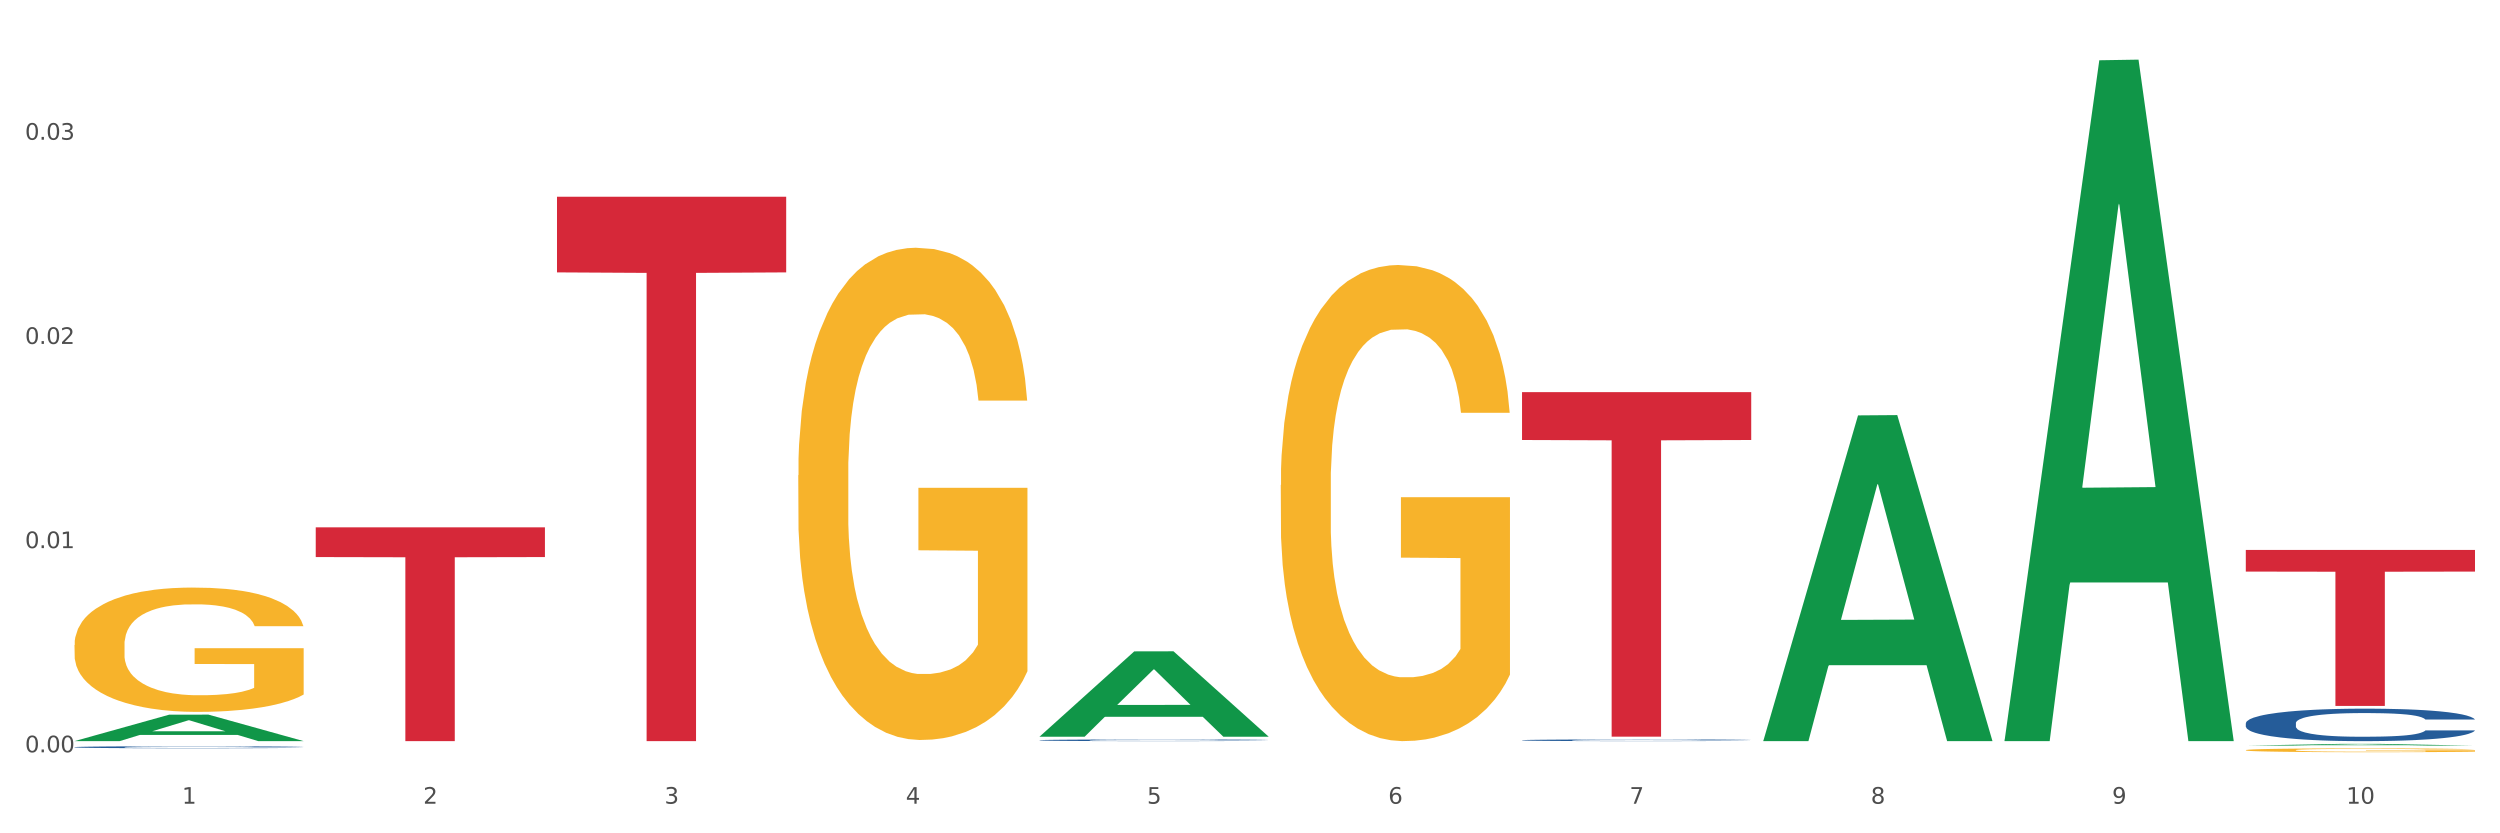 <?xml version="1.0" encoding="utf-8" standalone="no"?>
<!DOCTYPE svg PUBLIC "-//W3C//DTD SVG 1.1//EN"
  "http://www.w3.org/Graphics/SVG/1.1/DTD/svg11.dtd">
<svg xmlns:xlink="http://www.w3.org/1999/xlink" width="1080pt" height="360pt" viewBox="0 0 1080 360" xmlns="http://www.w3.org/2000/svg" version="1.1">
 <rect x="0" y="0" width="1080" height="360" fill="#333333" stroke="none"/>
 <defs>
  <style type="text/css">*{stroke-linejoin: round; stroke-linecap: butt}</style>
 </defs>
 <g id="figure_1">
  <g id="patch_1">
   <path d="M 0 360 
L 1080 360 
L 1080 0 
L 0 0 
z
" style="fill: #ffffff; stroke: #ffffff; stroke-linejoin: miter"/>
  </g>
  <g id="axes_1">
   <g id="matplotlib.axis_1">
    <g id="xtick_1">
     <g id="text_1">
      <!-- 1 -->
      <g style="fill: #4d4d4d" transform="translate(78.627 347.204) scale(0.096 -0.096)">
       <defs>
        <path id="DejaVuSans-31" d="M 794 531 
L 1825 531 
L 1825 4091 
L 703 3866 
L 703 4441 
L 1819 4666 
L 2450 4666 
L 2450 531 
L 3481 531 
L 3481 0 
L 794 0 
L 794 531 
z
" transform="scale(0.016)"/>
       </defs>
       <use xlink:href="#DejaVuSans-31"/>
      </g>
     </g>
    </g>
    <g id="xtick_2">
     <g id="text_2">
      <!-- 2 -->
      <g style="fill: #4d4d4d" transform="translate(182.851 347.204) scale(0.096 -0.096)">
       <defs>
        <path id="DejaVuSans-32" d="M 1228 531 
L 3431 531 
L 3431 0 
L 469 0 
L 469 531 
Q 828 903 1448 1529 
Q 2069 2156 2228 2338 
Q 2531 2678 2651 2914 
Q 2772 3150 2772 3378 
Q 2772 3750 2511 3984 
Q 2250 4219 1831 4219 
Q 1534 4219 1204 4116 
Q 875 4013 500 3803 
L 500 4441 
Q 881 4594 1212 4672 
Q 1544 4750 1819 4750 
Q 2544 4750 2975 4387 
Q 3406 4025 3406 3419 
Q 3406 3131 3298 2873 
Q 3191 2616 2906 2266 
Q 2828 2175 2409 1742 
Q 1991 1309 1228 531 
z
" transform="scale(0.016)"/>
       </defs>
       <use xlink:href="#DejaVuSans-32"/>
      </g>
     </g>
    </g>
    <g id="xtick_3">
     <g id="text_3">
      <!-- 3 -->
      <g style="fill: #4d4d4d" transform="translate(287.074 347.204) scale(0.096 -0.096)">
       <defs>
        <path id="DejaVuSans-33" d="M 2597 2516 
Q 3050 2419 3304 2112 
Q 3559 1806 3559 1356 
Q 3559 666 3084 287 
Q 2609 -91 1734 -91 
Q 1441 -91 1130 -33 
Q 819 25 488 141 
L 488 750 
Q 750 597 1062 519 
Q 1375 441 1716 441 
Q 2309 441 2620 675 
Q 2931 909 2931 1356 
Q 2931 1769 2642 2001 
Q 2353 2234 1838 2234 
L 1294 2234 
L 1294 2753 
L 1863 2753 
Q 2328 2753 2575 2939 
Q 2822 3125 2822 3475 
Q 2822 3834 2567 4026 
Q 2313 4219 1838 4219 
Q 1578 4219 1281 4162 
Q 984 4106 628 3988 
L 628 4550 
Q 988 4650 1302 4700 
Q 1616 4750 1894 4750 
Q 2613 4750 3031 4423 
Q 3450 4097 3450 3541 
Q 3450 3153 3228 2886 
Q 3006 2619 2597 2516 
z
" transform="scale(0.016)"/>
       </defs>
       <use xlink:href="#DejaVuSans-33"/>
      </g>
     </g>
    </g>
    <g id="xtick_4">
     <g id="text_4">
      <!-- 4 -->
      <g style="fill: #4d4d4d" transform="translate(391.298 347.204) scale(0.096 -0.096)">
       <defs>
        <path id="DejaVuSans-34" d="M 2419 4116 
L 825 1625 
L 2419 1625 
L 2419 4116 
z
M 2253 4666 
L 3047 4666 
L 3047 1625 
L 3713 1625 
L 3713 1100 
L 3047 1100 
L 3047 0 
L 2419 0 
L 2419 1100 
L 313 1100 
L 313 1709 
L 2253 4666 
z
" transform="scale(0.016)"/>
       </defs>
       <use xlink:href="#DejaVuSans-34"/>
      </g>
     </g>
    </g>
    <g id="xtick_5">
     <g id="text_5">
      <!-- 5 -->
      <g style="fill: #4d4d4d" transform="translate(495.522 347.204) scale(0.096 -0.096)">
       <defs>
        <path id="DejaVuSans-35" d="M 691 4666 
L 3169 4666 
L 3169 4134 
L 1269 4134 
L 1269 2991 
Q 1406 3038 1543 3061 
Q 1681 3084 1819 3084 
Q 2600 3084 3056 2656 
Q 3513 2228 3513 1497 
Q 3513 744 3044 326 
Q 2575 -91 1722 -91 
Q 1428 -91 1123 -41 
Q 819 9 494 109 
L 494 744 
Q 775 591 1075 516 
Q 1375 441 1709 441 
Q 2250 441 2565 725 
Q 2881 1009 2881 1497 
Q 2881 1984 2565 2268 
Q 2250 2553 1709 2553 
Q 1456 2553 1204 2497 
Q 953 2441 691 2322 
L 691 4666 
z
" transform="scale(0.016)"/>
       </defs>
       <use xlink:href="#DejaVuSans-35"/>
      </g>
     </g>
    </g>
    <g id="xtick_6">
     <g id="text_6">
      <!-- 6 -->
      <g style="fill: #4d4d4d" transform="translate(599.745 347.204) scale(0.096 -0.096)">
       <defs>
        <path id="DejaVuSans-36" d="M 2113 2584 
Q 1688 2584 1439 2293 
Q 1191 2003 1191 1497 
Q 1191 994 1439 701 
Q 1688 409 2113 409 
Q 2538 409 2786 701 
Q 3034 994 3034 1497 
Q 3034 2003 2786 2293 
Q 2538 2584 2113 2584 
z
M 3366 4563 
L 3366 3988 
Q 3128 4100 2886 4159 
Q 2644 4219 2406 4219 
Q 1781 4219 1451 3797 
Q 1122 3375 1075 2522 
Q 1259 2794 1537 2939 
Q 1816 3084 2150 3084 
Q 2853 3084 3261 2657 
Q 3669 2231 3669 1497 
Q 3669 778 3244 343 
Q 2819 -91 2113 -91 
Q 1303 -91 875 529 
Q 447 1150 447 2328 
Q 447 3434 972 4092 
Q 1497 4750 2381 4750 
Q 2619 4750 2861 4703 
Q 3103 4656 3366 4563 
z
" transform="scale(0.016)"/>
       </defs>
       <use xlink:href="#DejaVuSans-36"/>
      </g>
     </g>
    </g>
    <g id="xtick_7">
     <g id="text_7">
      <!-- 7 -->
      <g style="fill: #4d4d4d" transform="translate(703.969 347.204) scale(0.096 -0.096)">
       <defs>
        <path id="DejaVuSans-37" d="M 525 4666 
L 3525 4666 
L 3525 4397 
L 1831 0 
L 1172 0 
L 2766 4134 
L 525 4134 
L 525 4666 
z
" transform="scale(0.016)"/>
       </defs>
       <use xlink:href="#DejaVuSans-37"/>
      </g>
     </g>
    </g>
    <g id="xtick_8">
     <g id="text_8">
      <!-- 8 -->
      <g style="fill: #4d4d4d" transform="translate(808.193 347.204) scale(0.096 -0.096)">
       <defs>
        <path id="DejaVuSans-38" d="M 2034 2216 
Q 1584 2216 1326 1975 
Q 1069 1734 1069 1313 
Q 1069 891 1326 650 
Q 1584 409 2034 409 
Q 2484 409 2743 651 
Q 3003 894 3003 1313 
Q 3003 1734 2745 1975 
Q 2488 2216 2034 2216 
z
M 1403 2484 
Q 997 2584 770 2862 
Q 544 3141 544 3541 
Q 544 4100 942 4425 
Q 1341 4750 2034 4750 
Q 2731 4750 3128 4425 
Q 3525 4100 3525 3541 
Q 3525 3141 3298 2862 
Q 3072 2584 2669 2484 
Q 3125 2378 3379 2068 
Q 3634 1759 3634 1313 
Q 3634 634 3220 271 
Q 2806 -91 2034 -91 
Q 1263 -91 848 271 
Q 434 634 434 1313 
Q 434 1759 690 2068 
Q 947 2378 1403 2484 
z
M 1172 3481 
Q 1172 3119 1398 2916 
Q 1625 2713 2034 2713 
Q 2441 2713 2670 2916 
Q 2900 3119 2900 3481 
Q 2900 3844 2670 4047 
Q 2441 4250 2034 4250 
Q 1625 4250 1398 4047 
Q 1172 3844 1172 3481 
z
" transform="scale(0.016)"/>
       </defs>
       <use xlink:href="#DejaVuSans-38"/>
      </g>
     </g>
    </g>
    <g id="xtick_9">
     <g id="text_9">
      <!-- 9 -->
      <g style="fill: #4d4d4d" transform="translate(912.416 347.204) scale(0.096 -0.096)">
       <defs>
        <path id="DejaVuSans-39" d="M 703 97 
L 703 672 
Q 941 559 1184 500 
Q 1428 441 1663 441 
Q 2288 441 2617 861 
Q 2947 1281 2994 2138 
Q 2813 1869 2534 1725 
Q 2256 1581 1919 1581 
Q 1219 1581 811 2004 
Q 403 2428 403 3163 
Q 403 3881 828 4315 
Q 1253 4750 1959 4750 
Q 2769 4750 3195 4129 
Q 3622 3509 3622 2328 
Q 3622 1225 3098 567 
Q 2575 -91 1691 -91 
Q 1453 -91 1209 -44 
Q 966 3 703 97 
z
M 1959 2075 
Q 2384 2075 2632 2365 
Q 2881 2656 2881 3163 
Q 2881 3666 2632 3958 
Q 2384 4250 1959 4250 
Q 1534 4250 1286 3958 
Q 1038 3666 1038 3163 
Q 1038 2656 1286 2365 
Q 1534 2075 1959 2075 
z
" transform="scale(0.016)"/>
       </defs>
       <use xlink:href="#DejaVuSans-39"/>
      </g>
     </g>
    </g>
    <g id="xtick_10">
     <g id="text_10">
      <!-- 10 -->
      <g style="fill: #4d4d4d" transform="translate(1013.586 347.204) scale(0.096 -0.096)">
       <defs>
        <path id="DejaVuSans-30" d="M 2034 4250 
Q 1547 4250 1301 3770 
Q 1056 3291 1056 2328 
Q 1056 1369 1301 889 
Q 1547 409 2034 409 
Q 2525 409 2770 889 
Q 3016 1369 3016 2328 
Q 3016 3291 2770 3770 
Q 2525 4250 2034 4250 
z
M 2034 4750 
Q 2819 4750 3233 4129 
Q 3647 3509 3647 2328 
Q 3647 1150 3233 529 
Q 2819 -91 2034 -91 
Q 1250 -91 836 529 
Q 422 1150 422 2328 
Q 422 3509 836 4129 
Q 1250 4750 2034 4750 
z
" transform="scale(0.016)"/>
       </defs>
       <use xlink:href="#DejaVuSans-31"/>
       <use xlink:href="#DejaVuSans-30" transform="translate(63.623 0)"/>
      </g>
     </g>
    </g>
    <g id="xtick_11"/>
    <g id="xtick_12"/>
    <g id="xtick_13"/>
    <g id="xtick_14"/>
    <g id="xtick_15"/>
    <g id="xtick_16"/>
    <g id="xtick_17"/>
    <g id="xtick_18"/>
    <g id="xtick_19"/>
   </g>
   <g id="matplotlib.axis_2">
    <g id="ytick_1">
     <g id="text_11">
      <!-- 0.00 -->
      <g style="fill: #4d4d4d" transform="translate(10.8 325) scale(0.096 -0.096)">
       <defs>
        <path id="DejaVuSans-2e" d="M 684 794 
L 1344 794 
L 1344 0 
L 684 0 
L 684 794 
z
" transform="scale(0.016)"/>
       </defs>
       <use xlink:href="#DejaVuSans-30"/>
       <use xlink:href="#DejaVuSans-2e" transform="translate(63.623 0)"/>
       <use xlink:href="#DejaVuSans-30" transform="translate(95.41 0)"/>
       <use xlink:href="#DejaVuSans-30" transform="translate(159.033 0)"/>
      </g>
     </g>
    </g>
    <g id="ytick_2">
     <g id="text_12">
      <!-- 0.01 -->
      <g style="fill: #4d4d4d" transform="translate(10.8 236.789) scale(0.096 -0.096)">
       <use xlink:href="#DejaVuSans-30"/>
       <use xlink:href="#DejaVuSans-2e" transform="translate(63.623 0)"/>
       <use xlink:href="#DejaVuSans-30" transform="translate(95.41 0)"/>
       <use xlink:href="#DejaVuSans-31" transform="translate(159.033 0)"/>
      </g>
     </g>
    </g>
    <g id="ytick_3">
     <g id="text_13">
      <!-- 0.02 -->
      <g style="fill: #4d4d4d" transform="translate(10.8 148.577) scale(0.096 -0.096)">
       <use xlink:href="#DejaVuSans-30"/>
       <use xlink:href="#DejaVuSans-2e" transform="translate(63.623 0)"/>
       <use xlink:href="#DejaVuSans-30" transform="translate(95.41 0)"/>
       <use xlink:href="#DejaVuSans-32" transform="translate(159.033 0)"/>
      </g>
     </g>
    </g>
    <g id="ytick_4">
     <g id="text_14">
      <!-- 0.03 -->
      <g style="fill: #4d4d4d" transform="translate(10.8 60.365) scale(0.096 -0.096)">
       <use xlink:href="#DejaVuSans-30"/>
       <use xlink:href="#DejaVuSans-2e" transform="translate(63.623 0)"/>
       <use xlink:href="#DejaVuSans-30" transform="translate(95.41 0)"/>
       <use xlink:href="#DejaVuSans-33" transform="translate(159.033 0)"/>
      </g>
     </g>
    </g>
    <g id="ytick_5"/>
    <g id="ytick_6"/>
    <g id="ytick_7"/>
    <g id="ytick_8"/>
   </g>
   <g id="PolyCollection_1">
    <path d="M 32.175 320.149 
L 32.277 320.138 
L 73.107 308.731 
L 90.051 308.72 
L 131.187 320.171 
L 111.589 320.171 
L 102.709 317.504 
L 60.552 317.504 
L 60.246 317.547 
L 51.671 320.171 
L 32.175 320.171 
L 32.175 320.149 
L 65.86 315.913 
L 97.401 315.902 
L 81.783 311.161 
L 81.579 311.139 
L 81.375 311.172 
L 65.758 315.902 
L 65.86 315.913 
L 32.175 320.149 
z
" clip-path="url(#p0cb2a0bd82)" style="fill: #109648"/>
    <path d="M 344.846 205.291 
L 344.963 205.096 
L 344.963 198.105 
L 345.197 192.084 
L 346.366 177.519 
L 348.119 165.478 
L 349.405 159.069 
L 350.691 153.825 
L 352.21 148.582 
L 354.081 143.144 
L 357.471 135.181 
L 359.575 131.103 
L 362.147 126.83 
L 366.823 120.615 
L 370.213 117.12 
L 373.72 114.207 
L 379.448 110.711 
L 383.188 109.157 
L 387.163 107.992 
L 391.956 107.215 
L 395.579 107.021 
L 403.529 107.603 
L 410.309 109.351 
L 413.582 110.711 
L 417.79 113.041 
L 420.011 114.595 
L 423.635 117.702 
L 427.376 121.781 
L 429.947 125.276 
L 433.805 131.88 
L 436.728 138.483 
L 439.416 146.639 
L 440.819 152.272 
L 441.871 157.515 
L 442.806 163.536 
L 443.741 173.052 
L 422.7 173.052 
L 421.882 166.255 
L 420.596 159.846 
L 418.725 153.631 
L 417.089 149.747 
L 414.283 144.892 
L 411.711 141.784 
L 409.023 139.454 
L 405.75 137.512 
L 403.178 136.541 
L 399.554 135.764 
L 392.423 135.958 
L 387.63 137.512 
L 384.357 139.454 
L 382.253 141.202 
L 380.383 143.144 
L 378.279 145.863 
L 375.824 149.941 
L 374.07 153.631 
L 372.317 158.292 
L 370.914 162.953 
L 369.628 168.391 
L 368.576 174.217 
L 367.758 180.238 
L 367.056 187.618 
L 366.472 199.853 
L 366.472 226.459 
L 366.706 232.48 
L 367.29 240.442 
L 367.992 246.463 
L 369.161 253.649 
L 370.213 258.504 
L 372.2 265.495 
L 374.421 271.322 
L 376.174 275.012 
L 377.928 278.119 
L 380.967 282.392 
L 384.357 285.887 
L 387.28 288.024 
L 391.254 289.966 
L 393.943 290.743 
L 396.281 291.131 
L 402.009 291.131 
L 406.1 290.548 
L 410.659 289.189 
L 414.166 287.441 
L 417.089 285.305 
L 420.362 281.809 
L 422.466 278.507 
L 422.466 237.918 
L 396.748 237.723 
L 396.748 210.728 
L 443.858 210.728 
L 443.858 289.966 
L 441.871 294.044 
L 439.65 297.734 
L 437.312 301.036 
L 433.805 305.114 
L 429.597 308.998 
L 425.856 311.717 
L 421.882 314.048 
L 417.206 316.184 
L 411.127 318.126 
L 407.386 318.903 
L 402.71 319.485 
L 397.216 319.68 
L 392.423 319.291 
L 387.747 318.32 
L 382.838 316.572 
L 378.045 314.048 
L 374.421 311.523 
L 370.797 308.416 
L 366.94 304.337 
L 363.9 300.453 
L 361.562 296.957 
L 358.99 292.49 
L 356.185 286.664 
L 354.081 281.42 
L 352.21 275.983 
L 350.223 268.991 
L 348.82 262.971 
L 347.418 255.396 
L 346.599 249.764 
L 345.664 241.025 
L 344.963 228.79 
L 344.846 205.291 
z
" clip-path="url(#p0cb2a0bd82)" style="fill: #f7b32b"/>
    <path d="M 553.293 209.525 
L 553.41 209.337 
L 553.41 202.575 
L 553.644 196.751 
L 554.813 182.662 
L 556.566 171.015 
L 557.852 164.816 
L 559.138 159.744 
L 560.658 154.672 
L 562.528 149.412 
L 565.918 141.71 
L 568.022 137.765 
L 570.594 133.633 
L 575.27 127.621 
L 578.66 124.24 
L 582.167 121.422 
L 587.895 118.041 
L 591.636 116.538 
L 595.61 115.411 
L 600.403 114.66 
L 604.027 114.472 
L 611.976 115.035 
L 618.756 116.726 
L 622.029 118.041 
L 626.237 120.295 
L 628.458 121.798 
L 632.082 124.804 
L 635.823 128.748 
L 638.395 132.13 
L 642.252 138.517 
L 645.175 144.904 
L 647.863 152.794 
L 649.266 158.241 
L 650.318 163.313 
L 651.253 169.137 
L 652.189 178.342 
L 631.147 178.342 
L 630.329 171.767 
L 629.043 165.568 
L 627.173 159.556 
L 625.536 155.799 
L 622.73 151.103 
L 620.159 148.097 
L 617.47 145.843 
L 614.197 143.965 
L 611.625 143.025 
L 608.001 142.274 
L 600.87 142.462 
L 596.078 143.965 
L 592.805 145.843 
L 590.7 147.534 
L 588.83 149.412 
L 586.726 152.042 
L 584.271 155.987 
L 582.518 159.556 
L 580.764 164.065 
L 579.361 168.573 
L 578.075 173.833 
L 577.023 179.469 
L 576.205 185.292 
L 575.504 192.431 
L 574.919 204.265 
L 574.919 230.001 
L 575.153 235.825 
L 575.737 243.527 
L 576.439 249.35 
L 577.608 256.301 
L 578.66 260.997 
L 580.647 267.76 
L 582.868 273.395 
L 584.622 276.964 
L 586.375 279.97 
L 589.415 284.103 
L 592.805 287.484 
L 595.727 289.551 
L 599.702 291.429 
L 602.39 292.181 
L 604.728 292.556 
L 610.456 292.556 
L 614.548 291.993 
L 619.107 290.678 
L 622.613 288.987 
L 625.536 286.921 
L 628.809 283.539 
L 630.913 280.346 
L 630.913 241.085 
L 605.196 240.897 
L 605.196 214.785 
L 652.306 214.785 
L 652.306 291.429 
L 650.318 295.374 
L 648.097 298.943 
L 645.759 302.137 
L 642.252 306.082 
L 638.044 309.839 
L 634.303 312.469 
L 630.329 314.723 
L 625.653 316.789 
L 619.574 318.668 
L 615.833 319.419 
L 611.158 319.983 
L 605.663 320.171 
L 600.87 319.795 
L 596.195 318.856 
L 591.285 317.165 
L 586.492 314.723 
L 582.868 312.281 
L 579.244 309.275 
L 575.387 305.33 
L 572.347 301.573 
L 570.009 298.192 
L 567.438 293.871 
L 564.632 288.236 
L 562.528 283.164 
L 560.658 277.904 
L 558.67 271.141 
L 557.268 265.318 
L 555.865 257.991 
L 555.047 252.544 
L 554.111 244.09 
L 553.41 232.255 
L 553.293 209.525 
z
" clip-path="url(#p0cb2a0bd82)" style="fill: #f7b32b"/>
    <path d="M 970.188 324.059 
L 970.304 324.057 
L 970.304 324.003 
L 970.538 323.956 
L 971.707 323.843 
L 973.461 323.749 
L 974.747 323.699 
L 976.032 323.658 
L 977.552 323.617 
L 979.422 323.575 
L 982.813 323.513 
L 984.917 323.481 
L 987.488 323.448 
L 992.164 323.4 
L 995.554 323.372 
L 999.061 323.35 
L 1004.789 323.323 
L 1008.53 323.31 
L 1012.505 323.301 
L 1017.297 323.295 
L 1020.921 323.294 
L 1028.87 323.298 
L 1035.65 323.312 
L 1038.923 323.323 
L 1043.132 323.341 
L 1045.353 323.353 
L 1048.977 323.377 
L 1052.717 323.409 
L 1055.289 323.436 
L 1059.147 323.487 
L 1062.069 323.539 
L 1064.758 323.602 
L 1066.161 323.646 
L 1067.213 323.687 
L 1068.148 323.734 
L 1069.083 323.808 
L 1048.041 323.808 
L 1047.223 323.755 
L 1045.937 323.705 
L 1044.067 323.657 
L 1042.43 323.627 
L 1039.625 323.589 
L 1037.053 323.565 
L 1034.364 323.546 
L 1031.091 323.531 
L 1028.52 323.524 
L 1024.896 323.518 
L 1017.765 323.519 
L 1012.972 323.531 
L 1009.699 323.546 
L 1007.595 323.56 
L 1005.724 323.575 
L 1003.62 323.596 
L 1001.165 323.628 
L 999.412 323.657 
L 997.659 323.693 
L 996.256 323.729 
L 994.97 323.772 
L 993.918 323.817 
L 993.1 323.864 
L 992.398 323.921 
L 991.814 324.017 
L 991.814 324.224 
L 992.047 324.271 
L 992.632 324.333 
L 993.333 324.379 
L 994.502 324.435 
L 995.554 324.473 
L 997.542 324.528 
L 999.763 324.573 
L 1001.516 324.602 
L 1003.27 324.626 
L 1006.309 324.659 
L 1009.699 324.686 
L 1012.621 324.703 
L 1016.596 324.718 
L 1019.285 324.724 
L 1021.623 324.727 
L 1027.351 324.727 
L 1031.442 324.723 
L 1036.001 324.712 
L 1039.508 324.699 
L 1042.43 324.682 
L 1045.704 324.655 
L 1047.808 324.629 
L 1047.808 324.313 
L 1022.09 324.311 
L 1022.09 324.101 
L 1069.2 324.101 
L 1069.2 324.718 
L 1067.213 324.75 
L 1064.992 324.779 
L 1062.654 324.804 
L 1059.147 324.836 
L 1054.938 324.866 
L 1051.198 324.888 
L 1047.223 324.906 
L 1042.547 324.922 
L 1036.469 324.937 
L 1032.728 324.943 
L 1028.052 324.948 
L 1022.558 324.95 
L 1017.765 324.946 
L 1013.089 324.939 
L 1008.179 324.925 
L 1003.387 324.906 
L 999.763 324.886 
L 996.139 324.862 
L 992.281 324.83 
L 989.242 324.8 
L 986.904 324.773 
L 984.332 324.738 
L 981.527 324.692 
L 979.422 324.652 
L 977.552 324.609 
L 975.565 324.555 
L 974.162 324.508 
L 972.759 324.449 
L 971.941 324.405 
L 971.006 324.337 
L 970.304 324.242 
L 970.188 324.059 
z
" clip-path="url(#p0cb2a0bd82)" style="fill: #f7b32b"/>
    <path d="M 970.188 312.445 
L 970.305 312.432 
L 970.305 312.074 
L 970.656 311.587 
L 971.943 310.69 
L 973.582 310.011 
L 976.39 309.217 
L 977.912 308.884 
L 979.902 308.512 
L 983.998 307.91 
L 988.679 307.397 
L 991.956 307.116 
L 994.414 306.936 
L 999.915 306.616 
L 1003.075 306.475 
L 1006.352 306.36 
L 1009.161 306.283 
L 1013.842 306.193 
L 1017.587 306.155 
L 1021.917 306.142 
L 1025.546 306.155 
L 1030.344 306.206 
L 1037.366 306.36 
L 1040.058 306.449 
L 1043.686 306.603 
L 1047.431 306.808 
L 1050.474 307.013 
L 1053.985 307.308 
L 1057.613 307.692 
L 1061.125 308.179 
L 1063.582 308.627 
L 1065.572 309.101 
L 1067.327 309.678 
L 1068.615 310.306 
L 1069.2 310.831 
L 1047.782 310.831 
L 1047.197 310.357 
L 1046.027 309.844 
L 1044.857 309.499 
L 1043.569 309.217 
L 1041.58 308.896 
L 1039.824 308.691 
L 1036.898 308.448 
L 1034.206 308.294 
L 1031.983 308.205 
L 1029.291 308.128 
L 1023.556 308.051 
L 1019.46 308.051 
L 1016.885 308.076 
L 1013.725 308.141 
L 1011.033 308.23 
L 1007.873 308.384 
L 1005.415 308.551 
L 1002.958 308.768 
L 1001.553 308.922 
L 999.447 309.204 
L 998.042 309.435 
L 996.17 309.832 
L 995.116 310.114 
L 993.244 310.844 
L 992.424 311.382 
L 992.073 311.753 
L 991.839 312.163 
L 991.839 314.162 
L 992.541 315.059 
L 993.127 315.443 
L 994.063 315.879 
L 995.818 316.442 
L 998.393 316.993 
L 1001.085 317.391 
L 1003.309 317.634 
L 1005.415 317.813 
L 1007.522 317.954 
L 1010.097 318.082 
L 1012.203 318.159 
L 1015.363 318.236 
L 1019.109 318.275 
L 1022.035 318.275 
L 1028.003 318.21 
L 1030.695 318.146 
L 1033.27 318.057 
L 1036.079 317.916 
L 1038.303 317.762 
L 1039.59 317.647 
L 1041.697 317.403 
L 1043.335 317.147 
L 1044.739 316.852 
L 1045.676 316.596 
L 1046.729 316.212 
L 1047.548 315.776 
L 1047.782 315.546 
L 1069.2 315.546 
L 1068.732 316.007 
L 1067.913 316.455 
L 1066.274 317.057 
L 1064.987 317.403 
L 1062.997 317.826 
L 1060.89 318.185 
L 1057.965 318.582 
L 1055.273 318.877 
L 1052.464 319.133 
L 1049.421 319.364 
L 1043.92 319.684 
L 1041.931 319.774 
L 1037.717 319.927 
L 1034.44 320.017 
L 1029.642 320.107 
L 1024.726 320.158 
L 1019.577 320.171 
L 1015.012 320.145 
L 1009.98 320.068 
L 1006.82 319.991 
L 1003.309 319.876 
L 999.212 319.697 
L 995.35 319.479 
L 991.722 319.223 
L 988.328 318.928 
L 985.168 318.595 
L 981.072 318.044 
L 978.029 317.506 
L 975.805 317.006 
L 974.284 316.583 
L 972.762 316.045 
L 971.943 315.674 
L 970.656 314.777 
L 970.188 313.944 
L 970.188 312.445 
z
" clip-path="url(#p0cb2a0bd82)" style="fill: #255c99"/>
    <path d="M 657.517 319.765 
L 657.634 319.764 
L 657.634 319.746 
L 657.985 319.72 
L 659.272 319.673 
L 660.911 319.637 
L 663.72 319.596 
L 665.241 319.578 
L 667.231 319.559 
L 671.327 319.527 
L 676.008 319.5 
L 679.285 319.485 
L 681.743 319.476 
L 687.244 319.459 
L 690.404 319.452 
L 693.681 319.446 
L 696.49 319.442 
L 701.171 319.437 
L 704.916 319.435 
L 709.247 319.434 
L 712.875 319.435 
L 717.673 319.438 
L 724.695 319.446 
L 727.387 319.45 
L 731.015 319.458 
L 734.76 319.469 
L 737.803 319.48 
L 741.314 319.495 
L 744.943 319.516 
L 748.454 319.541 
L 750.911 319.565 
L 752.901 319.59 
L 754.657 319.62 
L 755.944 319.653 
L 756.529 319.68 
L 735.112 319.68 
L 734.526 319.655 
L 733.356 319.629 
L 732.186 319.61 
L 730.898 319.596 
L 728.909 319.579 
L 727.153 319.568 
L 724.227 319.555 
L 721.535 319.547 
L 719.312 319.542 
L 716.62 319.538 
L 710.885 319.534 
L 706.789 319.534 
L 704.214 319.536 
L 701.054 319.539 
L 698.362 319.544 
L 695.202 319.552 
L 692.745 319.561 
L 690.287 319.572 
L 688.882 319.58 
L 686.776 319.595 
L 685.371 319.607 
L 683.499 319.628 
L 682.445 319.643 
L 680.573 319.681 
L 679.754 319.709 
L 679.402 319.729 
L 679.168 319.75 
L 679.168 319.855 
L 679.871 319.902 
L 680.456 319.922 
L 681.392 319.945 
L 683.148 319.975 
L 685.722 320.004 
L 688.414 320.025 
L 690.638 320.038 
L 692.745 320.047 
L 694.851 320.054 
L 697.426 320.061 
L 699.533 320.065 
L 702.693 320.069 
L 706.438 320.071 
L 709.364 320.071 
L 715.332 320.068 
L 718.024 320.064 
L 720.599 320.06 
L 723.408 320.052 
L 725.632 320.044 
L 726.919 320.038 
L 729.026 320.025 
L 730.664 320.012 
L 732.069 319.996 
L 733.005 319.983 
L 734.058 319.963 
L 734.877 319.94 
L 735.112 319.928 
L 756.529 319.928 
L 756.061 319.952 
L 755.242 319.976 
L 753.603 320.007 
L 752.316 320.025 
L 750.326 320.048 
L 748.22 320.066 
L 745.294 320.087 
L 742.602 320.103 
L 739.793 320.116 
L 736.75 320.128 
L 731.249 320.145 
L 729.26 320.15 
L 725.046 320.158 
L 721.769 320.163 
L 716.971 320.167 
L 712.055 320.17 
L 706.906 320.171 
L 702.341 320.169 
L 697.309 320.165 
L 694.149 320.161 
L 690.638 320.155 
L 686.542 320.146 
L 682.679 320.134 
L 679.051 320.121 
L 675.657 320.105 
L 672.497 320.088 
L 668.401 320.059 
L 665.358 320.031 
L 663.134 320.005 
L 661.613 319.982 
L 660.091 319.954 
L 659.272 319.935 
L 657.985 319.888 
L 657.517 319.844 
L 657.517 319.765 
z
" clip-path="url(#p0cb2a0bd82)" style="fill: #255c99"/>
    <path d="M 449.069 319.771 
L 449.187 319.77 
L 449.187 319.752 
L 449.538 319.727 
L 450.825 319.68 
L 452.464 319.645 
L 455.272 319.604 
L 456.794 319.587 
L 458.783 319.567 
L 462.88 319.536 
L 467.561 319.51 
L 470.838 319.495 
L 473.296 319.486 
L 478.797 319.469 
L 481.957 319.462 
L 485.234 319.456 
L 488.042 319.452 
L 492.724 319.447 
L 496.469 319.445 
L 500.799 319.445 
L 504.427 319.445 
L 509.226 319.448 
L 516.248 319.456 
L 518.94 319.461 
L 522.568 319.469 
L 526.313 319.479 
L 529.356 319.49 
L 532.867 319.505 
L 536.495 319.525 
L 540.006 319.55 
L 542.464 319.573 
L 544.454 319.598 
L 546.209 319.628 
L 547.497 319.66 
L 548.082 319.687 
L 526.664 319.687 
L 526.079 319.663 
L 524.909 319.636 
L 523.738 319.618 
L 522.451 319.604 
L 520.461 319.587 
L 518.706 319.577 
L 515.78 319.564 
L 513.088 319.556 
L 510.864 319.552 
L 508.173 319.548 
L 502.438 319.544 
L 498.342 319.544 
L 495.767 319.545 
L 492.607 319.548 
L 489.915 319.553 
L 486.755 319.561 
L 484.297 319.569 
L 481.84 319.581 
L 480.435 319.589 
L 478.328 319.603 
L 476.924 319.615 
L 475.051 319.636 
L 473.998 319.65 
L 472.126 319.688 
L 471.306 319.716 
L 470.955 319.735 
L 470.721 319.756 
L 470.721 319.86 
L 471.423 319.906 
L 472.009 319.926 
L 472.945 319.949 
L 474.7 319.978 
L 477.275 320.006 
L 479.967 320.027 
L 482.191 320.039 
L 484.297 320.049 
L 486.404 320.056 
L 488.979 320.063 
L 491.085 320.067 
L 494.245 320.071 
L 497.991 320.073 
L 500.916 320.073 
L 506.885 320.069 
L 509.577 320.066 
L 512.152 320.061 
L 514.961 320.054 
L 517.184 320.046 
L 518.472 320.04 
L 520.578 320.027 
L 522.217 320.014 
L 523.621 319.999 
L 524.558 319.986 
L 525.611 319.966 
L 526.43 319.943 
L 526.664 319.931 
L 548.082 319.931 
L 547.614 319.955 
L 546.795 319.978 
L 545.156 320.01 
L 543.869 320.027 
L 541.879 320.049 
L 539.772 320.068 
L 536.846 320.088 
L 534.155 320.104 
L 531.346 320.117 
L 528.303 320.129 
L 522.802 320.145 
L 520.813 320.15 
L 516.599 320.158 
L 513.322 320.163 
L 508.524 320.167 
L 503.608 320.17 
L 498.459 320.171 
L 493.894 320.169 
L 488.862 320.165 
L 485.702 320.161 
L 482.191 320.155 
L 478.094 320.146 
L 474.232 320.135 
L 470.604 320.122 
L 467.21 320.106 
L 464.05 320.089 
L 459.954 320.061 
L 456.911 320.033 
L 454.687 320.007 
L 453.166 319.985 
L 451.644 319.957 
L 450.825 319.938 
L 449.538 319.892 
L 449.069 319.849 
L 449.069 319.771 
z
" clip-path="url(#p0cb2a0bd82)" style="fill: #255c99"/>
    <path d="M 32.175 322.77 
L 32.292 322.769 
L 32.292 322.747 
L 32.643 322.716 
L 33.931 322.661 
L 35.569 322.618 
L 38.378 322.569 
L 39.899 322.548 
L 41.889 322.525 
L 45.985 322.487 
L 50.667 322.456 
L 53.944 322.438 
L 56.401 322.427 
L 61.902 322.407 
L 65.062 322.398 
L 68.339 322.391 
L 71.148 322.386 
L 75.829 322.381 
L 79.575 322.378 
L 83.905 322.377 
L 87.533 322.378 
L 92.331 322.381 
L 99.354 322.391 
L 102.045 322.397 
L 105.674 322.406 
L 109.419 322.419 
L 112.462 322.432 
L 115.973 322.45 
L 119.601 322.474 
L 123.112 322.504 
L 125.57 322.532 
L 127.559 322.562 
L 129.315 322.598 
L 130.602 322.637 
L 131.187 322.669 
L 109.77 322.669 
L 109.185 322.64 
L 108.014 322.608 
L 106.844 322.586 
L 105.557 322.569 
L 103.567 322.549 
L 101.811 322.536 
L 98.886 322.521 
L 96.194 322.511 
L 93.97 322.506 
L 91.278 322.501 
L 85.543 322.496 
L 81.447 322.496 
L 78.872 322.498 
L 75.712 322.502 
L 73.021 322.507 
L 69.861 322.517 
L 67.403 322.527 
L 64.945 322.541 
L 63.541 322.55 
L 61.434 322.568 
L 60.03 322.582 
L 58.157 322.607 
L 57.104 322.625 
L 55.231 322.67 
L 54.412 322.704 
L 54.061 322.727 
L 53.827 322.752 
L 53.827 322.877 
L 54.529 322.933 
L 55.114 322.956 
L 56.05 322.984 
L 57.806 323.019 
L 60.381 323.053 
L 63.072 323.078 
L 65.296 323.093 
L 67.403 323.104 
L 69.509 323.113 
L 72.084 323.121 
L 74.191 323.126 
L 77.351 323.13 
L 81.096 323.133 
L 84.022 323.133 
L 89.991 323.129 
L 92.683 323.125 
L 95.257 323.119 
L 98.066 323.11 
L 100.29 323.101 
L 101.577 323.094 
L 103.684 323.078 
L 105.322 323.062 
L 106.727 323.044 
L 107.663 323.028 
L 108.717 323.004 
L 109.536 322.977 
L 109.77 322.963 
L 131.187 322.963 
L 130.719 322.992 
L 129.9 323.019 
L 128.262 323.057 
L 126.974 323.078 
L 124.985 323.105 
L 122.878 323.127 
L 119.952 323.152 
L 117.26 323.17 
L 114.451 323.186 
L 111.408 323.2 
L 105.908 323.22 
L 103.918 323.226 
L 99.705 323.236 
L 96.428 323.241 
L 91.629 323.247 
L 86.714 323.25 
L 81.564 323.251 
L 77 323.249 
L 71.967 323.244 
L 68.807 323.24 
L 65.296 323.232 
L 61.2 323.221 
L 57.338 323.208 
L 53.71 323.192 
L 50.316 323.173 
L 47.156 323.153 
L 43.059 323.118 
L 40.016 323.085 
L 37.793 323.054 
L 36.271 323.027 
L 34.75 322.994 
L 33.931 322.971 
L 32.643 322.915 
L 32.175 322.863 
L 32.175 322.77 
z
" clip-path="url(#p0cb2a0bd82)" style="fill: #255c99"/>
    <path d="M 136.399 227.816 
L 235.411 227.816 
L 235.411 240.65 
L 196.463 240.737 
L 196.463 320.171 
L 175.112 320.171 
L 175.112 240.737 
L 136.399 240.65 
L 136.399 227.903 
L 136.399 227.816 
z
" clip-path="url(#p0cb2a0bd82)" style="fill: #d62839"/>
    <path d="M 240.622 84.987 
L 339.635 84.987 
L 339.635 117.669 
L 300.687 117.89 
L 300.687 320.171 
L 279.336 320.171 
L 279.336 117.89 
L 240.622 117.669 
L 240.622 85.207 
L 240.622 84.987 
z
" clip-path="url(#p0cb2a0bd82)" style="fill: #d62839"/>
    <path d="M 657.517 169.392 
L 756.529 169.392 
L 756.529 190.079 
L 717.581 190.219 
L 717.581 318.252 
L 696.23 318.252 
L 696.23 190.219 
L 657.517 190.079 
L 657.517 169.532 
L 657.517 169.392 
z
" clip-path="url(#p0cb2a0bd82)" style="fill: #d62839"/>
    <path d="M 32.175 278.647 
L 32.292 278.598 
L 32.292 276.832 
L 32.526 275.311 
L 33.695 271.632 
L 35.448 268.591 
L 36.734 266.973 
L 38.02 265.648 
L 39.54 264.324 
L 41.41 262.95 
L 44.8 260.939 
L 46.904 259.909 
L 49.476 258.83 
L 54.152 257.26 
L 57.542 256.377 
L 61.049 255.642 
L 66.777 254.759 
L 70.517 254.366 
L 74.492 254.072 
L 79.285 253.876 
L 82.909 253.827 
L 90.858 253.974 
L 97.638 254.415 
L 100.911 254.759 
L 105.119 255.347 
L 107.34 255.74 
L 110.964 256.525 
L 114.705 257.555 
L 117.277 258.438 
L 121.134 260.105 
L 124.057 261.773 
L 126.745 263.833 
L 128.148 265.256 
L 129.2 266.58 
L 130.135 268.101 
L 131.071 270.504 
L 110.029 270.504 
L 109.211 268.787 
L 107.925 267.169 
L 106.054 265.599 
L 104.418 264.618 
L 101.612 263.392 
L 99.041 262.607 
L 96.352 262.018 
L 93.079 261.528 
L 90.507 261.283 
L 86.883 261.086 
L 79.752 261.135 
L 74.96 261.528 
L 71.686 262.018 
L 69.582 262.46 
L 67.712 262.95 
L 65.608 263.637 
L 63.153 264.667 
L 61.399 265.599 
L 59.646 266.776 
L 58.243 267.954 
L 56.957 269.327 
L 55.905 270.799 
L 55.087 272.319 
L 54.386 274.183 
L 53.801 277.273 
L 53.801 283.993 
L 54.035 285.514 
L 54.619 287.525 
L 55.321 289.046 
L 56.49 290.86 
L 57.542 292.087 
L 59.529 293.853 
L 61.75 295.324 
L 63.504 296.256 
L 65.257 297.041 
L 68.296 298.12 
L 71.686 299.003 
L 74.609 299.543 
L 78.583 300.033 
L 81.272 300.229 
L 83.61 300.327 
L 89.338 300.327 
L 93.429 300.18 
L 97.988 299.837 
L 101.495 299.395 
L 104.418 298.856 
L 107.691 297.973 
L 109.795 297.139 
L 109.795 286.887 
L 84.078 286.838 
L 84.078 280.02 
L 131.187 280.02 
L 131.187 300.033 
L 129.2 301.063 
L 126.979 301.995 
L 124.641 302.829 
L 121.134 303.859 
L 116.926 304.84 
L 113.185 305.527 
L 109.211 306.115 
L 104.535 306.655 
L 98.456 307.145 
L 94.715 307.342 
L 90.039 307.489 
L 84.545 307.538 
L 79.752 307.44 
L 75.076 307.194 
L 70.167 306.753 
L 65.374 306.115 
L 61.75 305.478 
L 58.126 304.693 
L 54.269 303.663 
L 51.229 302.682 
L 48.891 301.799 
L 46.32 300.671 
L 43.514 299.199 
L 41.41 297.875 
L 39.54 296.501 
L 37.552 294.735 
L 36.15 293.215 
L 34.747 291.302 
L 33.928 289.879 
L 32.993 287.672 
L 32.292 284.582 
L 32.175 278.647 
z
" clip-path="url(#p0cb2a0bd82)" style="fill: #f7b32b"/>
    <path d="M 970.188 237.557 
L 1069.2 237.557 
L 1069.2 246.924 
L 1030.252 246.987 
L 1030.252 304.96 
L 1008.901 304.96 
L 1008.901 246.987 
L 970.188 246.924 
L 970.188 237.621 
L 970.188 237.557 
z
" clip-path="url(#p0cb2a0bd82)" style="fill: #d62839"/>
    <path d="M 449.069 318.193 
L 449.172 318.158 
L 490.001 281.392 
L 506.946 281.357 
L 548.082 318.262 
L 528.484 318.262 
L 519.603 309.669 
L 477.446 309.669 
L 477.14 309.807 
L 468.566 318.262 
L 449.069 318.262 
L 449.069 318.193 
L 482.754 304.54 
L 514.295 304.505 
L 498.678 289.223 
L 498.474 289.154 
L 498.269 289.258 
L 482.652 304.505 
L 482.754 304.54 
L 449.069 318.193 
z
" clip-path="url(#p0cb2a0bd82)" style="fill: #109648"/>
    <path d="M 970.188 322.11 
L 970.29 322.109 
L 1011.12 321.354 
L 1028.064 321.353 
L 1069.2 322.111 
L 1049.602 322.111 
L 1040.721 321.935 
L 998.564 321.935 
L 998.258 321.938 
L 989.684 322.111 
L 970.188 322.111 
L 970.188 322.11 
L 1003.872 321.829 
L 1035.413 321.829 
L 1019.796 321.515 
L 1019.592 321.513 
L 1019.388 321.515 
L 1003.77 321.829 
L 1003.872 321.829 
L 970.188 322.11 
z
" clip-path="url(#p0cb2a0bd82)" style="fill: #109648"/>
    <path d="M 865.964 319.618 
L 866.066 319.341 
L 906.896 26.036 
L 923.84 25.759 
L 964.976 320.171 
L 945.378 320.171 
L 936.498 251.613 
L 894.341 251.613 
L 894.034 252.719 
L 885.46 320.171 
L 865.964 320.171 
L 865.964 319.618 
L 899.649 210.699 
L 931.19 210.423 
L 915.572 88.512 
L 915.368 87.959 
L 915.164 88.788 
L 899.547 210.423 
L 899.649 210.699 
L 865.964 319.618 
z
" clip-path="url(#p0cb2a0bd82)" style="fill: #109648"/>
    <path d="M 761.74 319.906 
L 761.842 319.774 
L 802.672 179.449 
L 819.617 179.317 
L 860.753 320.171 
L 841.154 320.171 
L 832.274 287.371 
L 790.117 287.371 
L 789.811 287.9 
L 781.237 320.171 
L 761.74 320.171 
L 761.74 319.906 
L 795.425 267.797 
L 826.966 267.665 
L 811.349 209.339 
L 811.144 209.075 
L 810.94 209.471 
L 795.323 267.665 
L 795.425 267.797 
L 761.74 319.906 
z
" clip-path="url(#p0cb2a0bd82)" style="fill: #109648"/>
   </g>
  </g>
 </g>
 <defs>
  <clipPath id="p0cb2a0bd82">
   <rect x="32.175" y="10.8" width="1037.025" height="329.109"/>
  </clipPath>
 </defs>
</svg>
